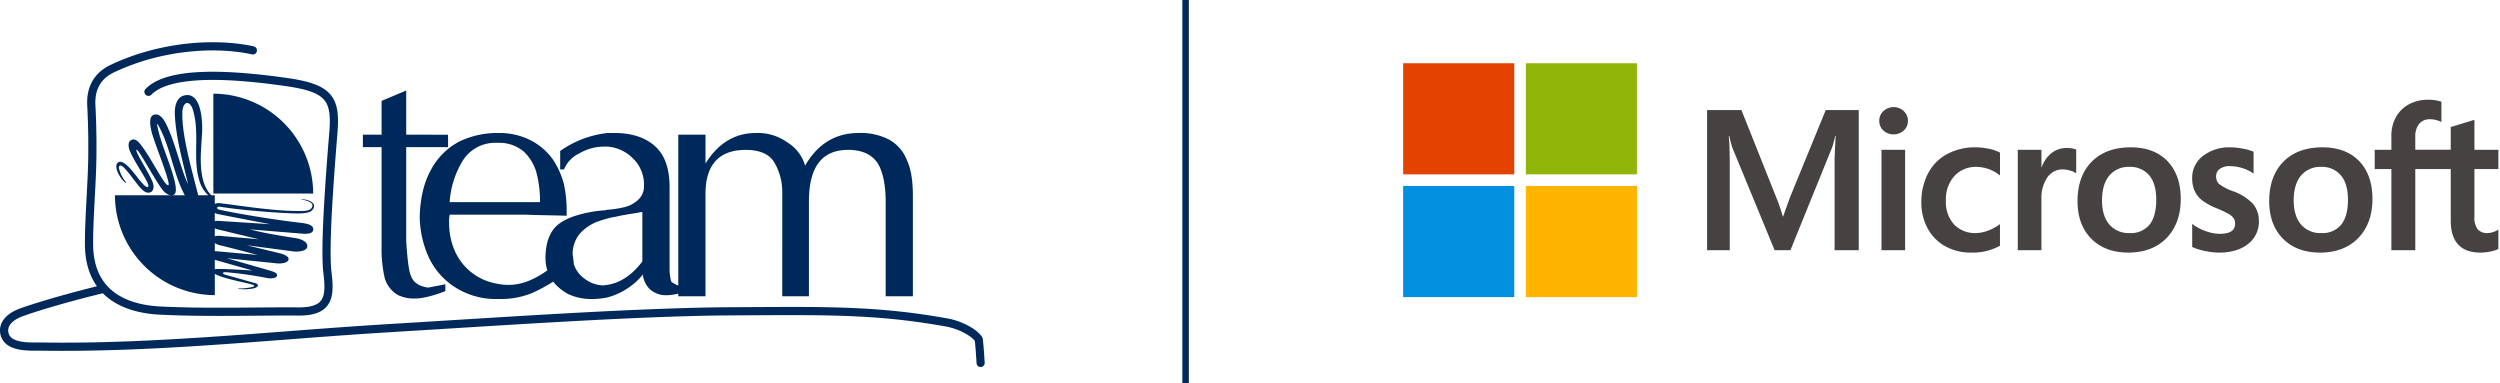 <svg xmlns="http://www.w3.org/2000/svg" width="769.658" height="118" viewBox="0 0 769.658 118">
  <g id="logo_team_x_microsoft_positivo_v3" data-name="logo_team x microsoft_positivo_v3" transform="translate(-10116.51 749.384)">
    <path id="Unión_27" data-name="Unión 27" d="M301.856,100l-.062,0-.063-.008-.063-.011-.059-.013-.059-.015-.059-.018-.056-.022-.059-.023-.053-.028-.054-.028-.049-.035-.052-.034-.048-.032-.047-.041-.043-.04-.045-.045-.04-.043-.037-.049-.038-.046-.034-.053-.031-.052-.03-.054-.024-.055-.022-.059-.023-.058-.017-.059-.017-.062-.011-.061-.011-.064,0-.067-.014-.228-.019-.226-.013-.223-.012-.221-.014-.219-.018-.219-.013-.219-.014-.214-.014-.218-.013-.215-.014-.218-.013-.211-.016-.216-.014-.213-.015-.217-.016-.217-.013-.214-.019-.215-.018-.227-.015-.212-.022-.224-.019-.223-.016-.229-.021-.229-.022-.227-.024-.232-.023-.235-.022-.24-.03-.241-.028-.246-.026-.208-.013-.018-.109-.131-.121-.143-.144-.147-.157-.155-.175-.159-.19-.163-.21-.168-.215-.171-.237-.169-.247-.177-.268-.173-.267-.169-.291-.176-.3-.169-.312-.167-.319-.168-.325-.166-.346-.16-.351-.158-.359-.15-.37-.145-.379-.139L294,88.247l-.392-.128-.4-.123-.41-.111-.4-.113-.42-.1-.419-.093-.431-.082-2.039-.355-2.015-.331-1.979-.308-1.951-.286-1.932-.263-1.912-.243-1.892-.221-1.885-.205-1.871-.183-1.873-.166-1.866-.147-1.87-.136-1.874-.116-1.885-.1-1.893-.092-1.91-.076-1.926-.066-1.96-.052-1.975-.048-2.012-.032-2.045-.026-2.079-.017-2.12-.011h-4.383l-2.265,0-2.313.009-2.375.013-2.436.014-2.5.014-2.568.013-2.638.018-2.71.021-2.777.036-2.859.053-2.924.068-2.987.085-3.046.093-3.1.108-3.156.119-3.2.128-3.243.139-3.289.148-3.319.161-3.357.165-3.38.175-3.409.179-3.421.19-3.446.193-3.46.194-3.456.2-3.469.205-3.47.209-3.462.211-3.46.212-3.446.209-3.431.218-3.411.211-3.387.212-3.361.207-3.328.208-3.294.2-3.254.2-3.211.2-3.344.205-3.353.218-3.349.229-3.353.231-3.361.243-3.361.247-3.36.25-3.365.254-3.366.257-3.369.255-3.37.257-3.372.255-3.374.252-3.373.245-3.38.241-3.373.232-3.379.228-3.375.218-3.379.208-3.38.193-3.378.184-3.378.166-3.381.154-3.376.136-3.376.117-3.378.1-3.372.078-3.376.057L22.641,95l-3.367.011L15.9,95l-3.367-.039-.289,0-.317,0-.34,0-.356,0-.371,0-.383,0-.409,0-.412-.008-.421-.011L8.8,94.917,8.359,94.9l-.443-.03-.45-.04-.453-.047-.454-.06-.453-.071-.459-.09-.445-.1-.447-.117L4.319,94.2l-.436-.152-.427-.18-.413-.206-.4-.229-.391-.254-.368-.292-.343-.32-.324-.361-.294-.392-.258-.423-.217-.458L.27,90.453l-.095-.329L.1,89.79l-.052-.331-.038-.336L0,88.788l0-.332.025-.337.046-.328.071-.327.087-.321.108-.319.122-.31.149-.307.166-.3.186-.3.2-.284.221-.273.233-.27.247-.258.266-.252.282-.244.3-.239.31-.228.328-.22.344-.213.353-.2.369-.2.385-.192.4-.181.418-.175.426-.171.443-.158.7-.244.714-.241.721-.238.73-.245.743-.236.752-.245.762-.236.769-.236.779-.237.786-.244.792-.231.8-.236.8-.233.809-.238.814-.229.811-.229.821-.229L20.4,77.6l.818-.231.824-.22.82-.221.824-.219.82-.216.822-.216.815-.215.817-.207.808-.211.809-.206.8-.2.462-.115-.2-.276-.581-.911-.539-.965-.49-1.011L27.6,70.9l-.383-1.116-.326-1.159-.269-1.214-.211-1.267-.15-1.313-.094-1.373-.029-1.422v-.642l.006-.644.008-.648.012-.66.013-.658.018-.663.018-.659.022-.672.024-.672.025-.671.026-.679.031-.683.03-.681.031-.684.033-.692.033-.69.037-.695.034-.7.037-.7.038-.7.036-.7.039-.7.037-.7.036-.7.037-.707.035-.7.035-.708.035-.708.033-.706.032-.71L27,40.8l.029-.71.026-.662.024-.663.02-.663.018-.661.018-.661.014-.662.011-.665.01-.66.008-.658,0-.659,0-.656,0-.661,0-.661,0-.653,0-.653-.006-.654-.009-.651-.011-.648-.012-.644-.014-.65-.014-.641-.016-.644-.021-.639-.018-.634-.021-.639-.024-.631-.024-.629-.026-.631-.025-.624-.028-.625-.031-.617-.029-.621-.019-.527v-.517l.011-.516.028-.509.048-.5.063-.492.081-.482.089-.472.115-.465.124-.46.143-.446.163-.44.17-.428.2-.418.2-.409.223-.4.239-.389.249-.38.272-.366.279-.361.3-.339.311-.338.324-.317.336-.311.349-.3.365-.287.374-.278.386-.262.4-.255.412-.239.425-.229.435-.213L35.3,6.392l1.378-.6,1.388-.569,1.4-.538,1.409-.51,1.417-.48,1.426-.446,1.435-.419,1.438-.389,1.442-.358,1.444-.334,1.446-.3,1.442-.273,1.444-.24L55.252.718,56.69.529,58.124.374,59.549.24l1.414-.1,1.41-.074,1.4-.046L65.157,0l1.371.006,1.364.035L69.235.1l1.326.086L71.872.3l1.289.138,1.272.169L75.682.8l1.226.222,1.2.243.064.018.061.018.06.02.059.026.057.026.054.027.054.032.049.034.05.036.048.04.045.041.042.043.042.045.039.047.036.048.035.051.032.051.028.055.026.053.025.057.022.056.015.059.018.059.013.06.01.061.007.062,0,.061v.063l0,.065-.006.063-.008.063-.013.063-.016.064-.018.062-.021.059L79,3.014l-.026.058-.029.054-.032.054-.033.05-.038.05-.038.048-.04.044-.043.045-.046.04-.048.04-.047.037-.05.032-.051.032-.053.029-.055.027-.057.023-.057.022-.059.017-.058.018-.06.012-.059.01-.061.007-.063,0-.063,0-.064,0L77.7,3.759l-.064-.008-.063-.012L76.433,3.5l-1.166-.211-1.19-.184L72.864,2.95l-1.238-.138L70.373,2.7,69.1,2.619,67.8,2.558,66.5,2.525l-1.331-.008-1.336.02-1.35.048-1.359.073-1.375.1-1.376.125-1.384.155-1.389.18-1.392.205-1.4.241-1.4.262-1.4.293-1.395.314-1.393.348-1.389.377-1.384.4L43.073,6.1l-1.37.462-1.358.49-1.351.518-1.336.549-1.319.58-1.311.6-.364.182-.348.192-.341.2-.325.2-.316.213-.305.219-.287.229-.282.238-.265.243-.255.259-.243.256L31.47,12l-.22.273-.2.286-.2.291-.181.3-.173.311-.164.318-.147.328-.141.339-.121.341-.113.357-.1.362-.085.375-.082.385-.062.393-.05.4-.037.417-.028.421-.013.437,0,.45.017.456.031.62.029.628.029.626.027.634.024.63.025.64.023.64.021.638.02.646.018.648.016.645.015.651.014.651.011.654.011.657.009.66.005.653.005.664,0,.661,0,.661,0,.661,0,.665,0,.668-.008.67-.009.669-.012.668-.014.67-.018.67-.018.671-.022.673-.022.671-.027.673-.028.712-.032.715-.033.708-.033.715-.035.71-.034.707-.037.713-.036.7-.037.706-.037.7-.038.7-.038.7-.036.7-.036.7-.035.695-.036.684-.034.691-.032.681-.033.682-.03.681-.028.675-.029.67-.026.672-.022.662-.022.661-.019.66-.016.652-.014.649-.012.64-.008.639-.005.636,0,.629.03,1.313.082,1.251.142,1.2.191,1.138.239,1.076.287,1.032.333.975.382.924.419.877.461.824.5.784.536.734.581.7.613.655.646.617.684.572.718.541.75.5.78.471.81.433.836.4.869.369.891.328.914.3.94.264.958.238.982.207,1,.179,1.017.148,1.028.118,1.04.091,1.047.067,1.288.062,1.292.056,1.291.049,1.3.04,1.3.038,1.3.031,1.306.03,1.309.023,1.315.016,1.31.015,1.313.009,1.318.01h5.264l1.31-.007,1.313-.006,1.312-.008,1.309-.01,1.308-.013,1.3-.006,1.3-.015,1.3-.006,1.293-.013,1.291-.006,1.284-.007,1.28-.01,1.281,0,1.269,0h2.557l.86.014.812-.009.757-.036.7-.058.649-.08.6-.1.545-.119.5-.144.445-.156.406-.176.365-.185.324-.205.286-.218.257-.234.229-.247.2-.269.183-.293.161-.318.147-.338.122-.372.106-.408.085-.431.067-.47.047-.5.031-.527.009-.562-.01-.591-.028-.615-.047-.648-.057-.671-.076-.7-.086-.73-.094-.852-.076-.92-.054-1.009-.04-1.08-.025-1.153L99.266,65l0-1.271.015-1.33.026-1.383.037-1.427.047-1.464.054-1.506.066-1.531.074-1.552.078-1.572.086-1.586.091-1.594.1-1.589.1-1.589.1-1.583.107-1.562.107-1.547.109-1.516.108-1.491.11-1.447.107-1.406.106-1.363.1-1.3.1-1.244.1-1.181.092-1.11.084-1.036.073-.953.051-.911.034-.861.01-.82-.015-.771-.037-.729-.06-.686-.084-.637-.112-.6-.136-.56-.162-.52-.191-.486-.211-.454-.246-.419-.272-.4-.31-.376-.344-.356-.382-.341-.426-.328-.479-.311-.53-.3-.58-.29-.634-.274-.695-.262-.755-.251-.811-.241-.877-.224-.938-.212-1-.205-1.065-.194-1.131-.19-1.194-.175-1.341-.187-1.379-.187L83.74,12.93l-1.445-.178-1.466-.17-1.488-.163-1.507-.154-1.522-.136L74.78,12l-1.534-.113-1.538-.1-1.534-.078-1.53-.059-1.514-.038-1.5-.014-1.483.011-1.462.038-1.427.064-1.4.1-1.361.121-1.322.156-1.274.189L54.67,12.5l-1.17.258-1.112.3-1.049.334-.978.363-.908.41-.833.439-.751.479-.668.507-.586.544-.044.047-.05.043-.049.039-.051.038-.053.033-.052.031-.056.029-.054.024-.058.024-.059.018-.058.019-.059.014-.06.01-.059.009-.061.005-.06,0h-.06l-.06,0-.06-.006-.06-.008-.059-.014-.059-.014-.058-.019-.059-.019-.056-.024-.058-.026-.053-.03-.054-.031-.051-.036-.052-.037-.051-.041-.046-.045-.046-.047-.043-.047-.04-.049-.037-.052-.034-.052-.032-.052-.028-.055-.025-.057-.023-.058-.02-.058-.016-.058-.014-.06-.012-.059-.008-.06-.005-.059v-.181l.006-.061.009-.06.013-.059.014-.059.017-.059.021-.058.024-.055.026-.058.029-.053.033-.054.033-.053.039-.05.041-.05.044-.048.774-.722L46.427,13l.927-.586.992-.529,1.056-.467,1.118-.423,1.168-.365,1.22-.324,1.271-.278,1.314-.243,1.353-.2,1.39-.164,1.43-.13L61.117,9.2,62.6,9.13l1.5-.038,1.522-.011L67.17,9.1l1.554.038,1.559.059,1.565.08,1.565.1,1.563.114,1.553.127,1.54.147L79.6,9.91l1.509.165,1.484.169,1.454.178,1.428.188,1.388.185,1.351.185,1.233.187,1.172.189,1.113.2,1.057.216,1,.231.945.246.9.261.844.279.794.3.752.325.709.349.657.377.617.408.576.436.531.47.482.5.436.534.392.567.342.6.3.624.251.653.211.678.175.7.132.733.1.764L104,22.6l.039.817.014.851-.011.88-.032.92-.053.95-.071.993-.085,1.036-.092,1.109-.094,1.18-.1,1.246-.1,1.3-.105,1.351-.11,1.407-.107,1.448-.109,1.479-.109,1.517-.108,1.535-.106,1.562-.1,1.573-.1,1.579-.1,1.591-.092,1.581-.086,1.576L102.1,53.65l-.073,1.543-.064,1.519L101.91,58.2l-.047,1.454-.037,1.409-.025,1.365-.015,1.31V65l.011,1.186.025,1.112.039,1.038.055.95.068.865.083.758.095.762.076.743.067.721.047.7.028.683.011.66-.011.64-.03.628-.057.611-.086.587-.116.586-.144.552-.184.543-.215.524-.26.5-.3.476-.342.449-.384.419-.425.389-.464.353-.5.317-.535.284-.572.245-.614.215-.64.181-.682.155-.718.119-.757.093-.8.064-.835.037-.881.011-.931-.014H88.419l-1.269,0-1.271,0-1.279.01-1.286.006-1.289.011-1.3.013-1.292.009-1.3.011-1.31.01-1.306.01-1.31.011-1.314.009-1.312.005-1.319.006-1.318.005-1.316,0-1.318,0-1.322-.006-1.318-.008-1.32-.01-1.322-.015L59.716,84.2,58.4,84.177l-1.317-.027-1.313-.032-1.31-.039-1.308-.041-1.31-.049-1.3-.056-1.3-.06-1.117-.066-1.11-.1-1.1-.129-1.086-.157-1.073-.189L42.7,83.007l-1.048-.259-1.03-.292-1.012-.331-.99-.373-.968-.4L36.7,80.9l-.918-.493-.89-.53-.859-.578-.826-.622-.791-.673-.758-.713-.016-.017-.076.019-.784.2-.794.2-.8.2-.8.2-.809.2-.806.209-.815.213-.812.214-.818.215-.815.221-.819.219-.815.221-.819.223-.811.223-.809.226-.813.229-.8.23-.8.228-.8.234-.789.233-.782.235-.776.227-.769.24-.759.236-.752.235-.742.235-.733.237-.722.236-.71.239L8,84l-.688.232-.383.141-.367.14-.346.15-.334.158-.314.15-.3.162-.285.166-.263.163-.247.171-.234.166-.216.17-.2.174-.186.175-.169.176-.153.173-.134.175-.127.173-.107.175-.095.17-.08.168L2.7,87.7l-.059.171-.047.173-.032.171-.026.181-.015.174,0,.183.011.179.019.188.032.192.044.2.054.2.1.255.11.234.129.216.145.192.167.184.194.179.21.163.232.161.256.14.277.135.3.128.315.114.338.1.349.1.367.082.369.066.384.062.393.05.4.045.4.036.405.025.4.024.4.015.4.009.393.007.379,0,.383-.007.371.007.356,0,.34-.005.328.005.316,0,3.348.04,3.35.014,3.356-.013,3.354-.033,3.356-.056,3.361-.08,3.36-.1,3.364-.118,3.367-.136,3.363-.155,3.366-.168,3.369-.18,3.369-.2,3.37-.207L63,90.836l3.37-.229,3.373-.231,3.369-.244,3.371-.246,3.368-.252,3.371-.255,3.37-.254,3.369-.256,3.367-.257,3.366-.254,3.369-.252,3.361-.247,3.361-.239,3.361-.236,3.361-.225,3.353-.217,3.355-.211,3.211-.193,3.255-.2,3.291-.2,3.33-.208,3.359-.208,3.388-.211,3.409-.212,3.431-.213,3.446-.211,3.456-.212,3.465-.208,3.471-.211,3.469-.206,3.467-.2,3.459-.2,3.443-.194L178,83.261l3.409-.182,3.388-.174,3.356-.165,3.33-.161,3.289-.148,3.256-.14,3.208-.129,3.16-.116,3.109-.109,3.058-.094,2.994-.082,2.934-.069,2.864-.052,2.8-.037,2.718-.023,2.641-.015,2.568-.013,2.5-.016,2.44-.013,2.373-.012,2.323-.008,2.265-.007H244.2l2.169,0,2.132.011,2.086.016,2.055.025,2.022.036,2,.042,1.966.055,1.951.067,1.929.077,1.914.092,1.9.1,1.894.114,1.888.136,1.888.149,1.892.171,1.9.189,1.906.2,1.919.223,1.935.247,1.949.266,1.982.286,2,.317,2.03.332,2.072.365.479.092.478.1.468.112.465.118.458.132.447.133.443.149.431.153.424.161.416.166.4.169.4.177.384.183.378.182.368.191.354.2.346.2.33.193.328.207.306.206.3.206.284.209.275.212.259.2.247.217.237.216.216.213.21.221.192.215.176.223.164.229.149.231.033.057.029.056.025.06.022.059.018.059.016.059.015.063.009.059,0,.015,0,.012.031.265.028.256.027.248.031.252.022.246.023.247.023.239.024.24.022.236.024.231.018.229.018.226.018.235.02.215.015.227.018.225.016.215.015.218.014.22.013.22.017.221.013.215.014.214.015.221.013.213.013.219.014.217.014.222.017.218.013.223.014.222.017.223,0,.067,0,.061,0,.062-.009.067-.007.063-.017.059-.013.059-.018.06-.023.054-.023.059-.026.053-.031.053-.031.053-.034.048-.035.05-.04.044-.038.049-.047.042-.044.04-.047.041-.049.036-.051.032-.052.032-.051.029-.059.029-.058.02-.059.025-.058.016-.06.014-.064.013-.063.008-.065.006-.067,0ZM174.965,77.554a15.216,15.216,0,0,1-4.669-3.84,48.8,48.8,0,0,1-6.892,3.668,25.789,25.789,0,0,1-9.384,1.678h-1.678a23.212,23.212,0,0,1-12.065-3.52,21.915,21.915,0,0,1-8.379-9.549,31.11,31.11,0,0,1-2.681-12.4c.168-5.7,1.34-10.558,3.518-14.413a20.971,20.971,0,0,1,8.547-8.545,26.863,26.863,0,0,1,11.06-2.683h1a20.958,20.958,0,0,1,10.223,2.345,19.127,19.127,0,0,1,6.7,5.867,25.3,25.3,0,0,1,3.351,7.541,38.531,38.531,0,0,1,.837,7.541v2.18c-4.857-.171-9.048-.171-12.734-.338H138.434a9.5,9.5,0,0,0-.169,2.345,21.2,21.2,0,0,0,2.18,9.721,17.263,17.263,0,0,0,11.9,9.049,18.314,18.314,0,0,0,4.36.5c3.807,0,7.718-1.546,11.813-4.473a12.25,12.25,0,0,1-.586-3.739c0-4.19,1-7.206,2.849-9.385,2.01-2.179,5.359-3.685,10.39-4.692a35.837,35.837,0,0,1,5.027-.67c.334,0,.5-.167.836-.167a32.778,32.778,0,0,0,5.363-.839,9.432,9.432,0,0,0,4.021-2.178,5.547,5.547,0,0,0,1.842-4.358,11.118,11.118,0,0,0-3.517-8.546,12.211,12.211,0,0,0-7.709-3.518h-1a14.968,14.968,0,0,0-7.544,2.011,9.465,9.465,0,0,0-4.858,5.027h-1.174v-5.7a31.321,31.321,0,0,1,14.58-5.531h2.179c5.195,0,9.384,1.341,12.4,4.022s4.524,6.872,4.524,12.737V69.843a15.254,15.254,0,0,0,.5,3.854,9.041,9.041,0,0,0,2.013,1.174c.055-.019.111-.034.166-.049V28.451H217.2v8.881c3.853-6.2,9.048-9.384,15.416-9.384a15.526,15.526,0,0,1,9.721,2.849A12.329,12.329,0,0,1,247.861,38c3.854-6.7,9.387-10.055,16.426-10.055a19.054,19.054,0,0,1,9.384,2.01,12.219,12.219,0,0,1,5.53,6.37c1.341,2.848,1.843,6.535,1.843,11.061v30.83h-8.378V49.232q0-8.043-2.516-12.065-2.762-4.024-9.047-4.022c-8.043,0-12.064,5.194-12.064,15.917V78.219h-8.212V46.382a17.932,17.932,0,0,0-2.346-9.215c-1.51-2.683-4.525-4.022-8.883-4.022-8.21,0-12.4,4.522-12.4,13.574v31.5h-8.381v-.835a14.114,14.114,0,0,1-3.519.5,7.318,7.318,0,0,1-5.026-1.671,7.025,7.025,0,0,1-2.346-4.694,21.166,21.166,0,0,1-10.894,7.038,22.7,22.7,0,0,1-4.859.5A16.856,16.856,0,0,1,174.965,77.554Zm15.921-24.132c-1.342.334-2.681.5-3.856.836s-2.179.67-3.182,1.005a14.227,14.227,0,0,0-5.2,3.519,9.629,9.629,0,0,0-2.346,6.032,5.841,5.841,0,0,0,.166,1.509c0,.671.168,1.174.168,1.844a8.4,8.4,0,0,0,3.186,4.524,10.017,10.017,0,0,0,5.861,2.179c.339,0,.842-.167,1.344-.167,4.021-.671,7.544-3.019,10.727-7.206V52.245C195.91,52.583,193.566,52.917,190.886,53.422Zm-48.433-16.93a27.836,27.836,0,0,0-4.02,12.739h27.817a35.441,35.441,0,0,0-1-8.716,14.214,14.214,0,0,0-4.022-6.872,11.775,11.775,0,0,0-7.88-2.681h-1A11.7,11.7,0,0,0,142.454,36.492ZM122.633,77.884a8.714,8.714,0,0,1-4.247-5.53,39.149,39.149,0,0,1-.908-9.382V32.3h-5.762V28.451h5.762V18.06l7.58-3.184V28.451l12.88.03.011,3.823H125.058v28.49c0,.67.456,8.716,1.364,10.892.76,2.347,2.731,3.521,5.46,3.855,1.517-.334,3.857-.708,5.221-1.042l.023,2.121c-3.032,1.171-6.608,2.273-9.338,2.273A11.052,11.052,0,0,1,122.633,77.884ZM35.387,47.114l21.5,0C53.233,40.28,52.469,32,48.572,25.287c-.088-.15-.244-.085-.218.051C49.426,31.2,52.3,36.838,53.727,42.6c.275,1.114.89,3.859-.233,4.361-1.228.546-2.634-.466-3.4-1.444-2.57-3.28-7.535-12.913-8.065-12.388-.562.438,3.859,7.095,4.923,9.853,1.148,2.833-1,4.453-3.09,2.472-1.189-.87-3.749-4.919-5.8-6.948-.778-.772-1.578-.763-1.428.349a10.227,10.227,0,0,0,2.287,4.367c-.541.31-2.476-2.162-2.961-3.992-.211-.8-.307-1.827.5-2.28,1.943-1.1,5.605,4.517,6.627,5.639.493.541,1.845,2.3,2.452,1.966.459-.253-.223-1.478-.34-1.728-.78-1.667-3.821-6.137-5.131-9.146-.6-1.378-.653-2.619-.036-3.318,1.057-.874,2.048-.272,2.808.588,3.3,3.727,7.807,13.47,8.989,13.065.9-.309-4.116-12.639-5.014-15.913C46,25.138,45.6,21.74,48.6,22.3c1.627.695,2.476,2.666,3.151,4.181C54.211,32,56.023,40.034,57.863,43.6c0,.005.012.005.009,0-1.635-7.089-3.754-14.188-4.047-21.493-.09-2.288.477-5.192,2.989-5.745,5.2-1.141,5.577,8.053,5.411,11.369-.26,5.215-1.12,11.444.835,16.3a10.242,10.242,0,0,0,1.966,3.083h1.1v2.626a3.518,3.518,0,0,1,1.709-.165c6.119.683,16.844,2.567,25.38,2.369,1.186-.025,2.479-.181,2.9-1.254.664-1.688-2.919-2.183-3.567-2.326,1.229-.188,5.088.665,3.935,2.833-.561,1.056-1.6,1.313-3.457,1.477-2.812.25-16.945-.707-25.059-1.989-.66-.1-1.016-.07-1.12.228s.194.536.881.687c5.618,1.226,16.744,3.066,24.619,3.966,1.8.206,4.144.544,4.1,2.064-.042,1.841-3.495,1.271-4.424,1.22L76.946,57.62c4.171,1.116,9.713,2.007,14.089,2.7,1.807.288,3.8,1.155,3.56,2.664-.225,1.422-2.956,1.545-4.048,1.444L75.871,62.492l10.355,2.5c.916.221,2.931.957,2.593,1.985-.365,1.119-2.563,1.2-3.512,1.111L69.9,66.513,83.17,70.327c.611.186,2.774.773,1.976,1.816-.422.552-1.934.629-2.534.517A122.564,122.564,0,0,0,69.6,70.8c-1.03-.07-1.491.427-.14.807l9.173,2.579c.389.11,1.078.5.634,1.006a2.72,2.72,0,0,1-1.444.642,15.964,15.964,0,0,1-4.369.128c-.119-.009-.148-.146-.012-.148a17.721,17.721,0,0,0,4.469-.516c.6-.263.436-.45-.112-.63-1.931-.646-9.324-1.924-11.635-3.339l-.028-.02,0,6.552A30.808,30.808,0,0,1,35.387,47.114ZM77.64,70.253,66.132,66.985v2.9a1.541,1.541,0,0,1,.385-.061c.29-.014.631-.02,1.01-.02C70.647,69.807,76.356,70.227,77.64,70.253ZM66.131,64.317c.138,0,.279.013.421.026l12.733,1.139c-3.716-.968-7.427-1.98-11.162-2.873a6.47,6.47,0,0,1-1.993-.762Zm1.9-4.69c3.781.377,7.828.695,11.713,1.04L66.937,57.591a2.972,2.972,0,0,1-.808-.327v2.484a4.056,4.056,0,0,1,1.207-.157C67.563,59.591,67.8,59.6,68.033,59.627Zm-.517-4.615,15.729,1.014c-5.257-.994-11.9-2.255-16.254-3.144a2.835,2.835,0,0,1-.864-.337v2.546a2.581,2.581,0,0,1,.8-.106C67.134,54.986,67.336,55,67.516,55.012ZM56.185,20.965c-.031.232-.036.464-.044.7-.2,6.784,2.758,17.118,4.868,25.368.008.03.012.058.018.086h3.109a9.512,9.512,0,0,1-2.456-3.579c-2.67-7.23.02-15.189-2.3-22.756-.42-1.373-1.107-2.086-1.744-2.086S56.392,19.434,56.185,20.965Zm9.5,25.625-.009-30.744A30.8,30.8,0,0,1,96.418,46.592Z" transform="translate(10116.51 -736.384)" fill="#00295b"/>
    <rect id="Rectángulo_21450" data-name="Rectángulo 21450" width="2" height="118" transform="translate(10480.51 -749.384)" fill="#00295b"/>
    <g id="logo_team_x_microsoft_positivo_v3-2" data-name="logo_team x microsoft_positivo_v3">
      <path id="Unión_68" data-name="Unión 68" d="M177.3,42.776c-2.81-2.836-4.246-6.734-4.246-11.576,0-5.094,1.463-9.171,4.347-12.117s6.941-4.441,12.04-4.441c4.8,0,8.609,1.43,11.321,4.249s4.075,6.739,4.075,11.656c0,4.979-1.463,9.015-4.346,12s-6.854,4.5-11.8,4.5C183.947,47.048,180.117,45.609,177.3,42.776Zm5.549-19.444c-1.494,1.793-2.251,4.355-2.251,7.633,0,3.176.757,5.677,2.251,7.43a7.8,7.8,0,0,0,6.264,2.637,7.378,7.378,0,0,0,6.111-2.587c1.374-1.723,2.074-4.3,2.074-7.659,0-3.316-.746-5.862-2.209-7.565a7.559,7.559,0,0,0-6.035-2.559A7.7,7.7,0,0,0,182.845,23.332ZM118.282,42.776c-2.809-2.836-4.239-6.734-4.239-11.576,0-5.094,1.46-9.171,4.351-12.117s6.933-4.441,12.03-4.441c4.8,0,8.611,1.43,11.317,4.249s4.082,6.739,4.082,11.656c0,4.979-1.464,9.015-4.349,12s-6.854,4.5-11.8,4.5C124.934,47.048,121.1,45.609,118.282,42.776Zm5.547-19.444c-1.489,1.793-2.244,4.355-2.244,7.633,0,3.176.754,5.677,2.244,7.43a7.814,7.814,0,0,0,6.267,2.637,7.372,7.372,0,0,0,6.112-2.587c1.376-1.723,2.074-4.3,2.074-7.659,0-3.316-.738-5.862-2.205-7.565a7.568,7.568,0,0,0-6.038-2.559A7.714,7.714,0,0,0,123.828,23.332ZM73.359,45.116a13.7,13.7,0,0,1-5.448-5.5,16.493,16.493,0,0,1-1.949-7.964,19.1,19.1,0,0,1,2.011-8.889A14.284,14.284,0,0,1,73.8,16.771a17.917,17.917,0,0,1,8.845-2.128,20.427,20.427,0,0,1,4.067.434,12.22,12.22,0,0,1,3.365,1.14l.1.055v7.023l-.3-.225a11.685,11.685,0,0,0-6.922-2.408,8.908,8.908,0,0,0-6.824,2.816,10.7,10.7,0,0,0-2.612,7.546,10.3,10.3,0,0,0,2.509,7.354,8.953,8.953,0,0,0,6.8,2.654,10.773,10.773,0,0,0,3.489-.68A13.858,13.858,0,0,0,89.868,38.5l.3-.225v6.666l-.1.053A17.44,17.44,0,0,1,81.3,47.048,16.18,16.18,0,0,1,73.359,45.116ZM228.942,37.2V21.322H218.03V46.3h-7.363V21.322h-5.128V15.391h5.128V11.107a11.693,11.693,0,0,1,1.413-5.777A9.858,9.858,0,0,1,216.065,1.4a11.931,11.931,0,0,1,5.8-1.4,12.417,12.417,0,0,1,4.089.553l.126.041v6.25l-.271-.121a7.818,7.818,0,0,0-3.2-.73,4.242,4.242,0,0,0-3.369,1.377A6.192,6.192,0,0,0,218.03,11.5v3.889h10.912V8.4l.131-.046L236,6.243l.238-.076v9.224h7.371v5.931h-7.371v14.59a6.171,6.171,0,0,0,1,3.975,3.942,3.942,0,0,0,3.134,1.143,5.5,5.5,0,0,0,1.452-.25,5.048,5.048,0,0,0,1.484-.643l.3-.2v5.985l-.1.054a8.739,8.739,0,0,1-2.276.721,15,15,0,0,1-3.13.347C232.026,47.048,228.942,43.733,228.942,37.2Zm-75.585,9.368a18.165,18.165,0,0,1-3.9-1.2l-.113-.051V38.22l.3.219a15.179,15.179,0,0,0,4.117,2.091,13.1,13.1,0,0,0,4.035.736c3.2,0,4.754-1.007,4.754-3.086a2.977,2.977,0,0,0-.461-1.753,5.038,5.038,0,0,0-1.64-1.342,31.193,31.193,0,0,0-3.715-1.735,19.14,19.14,0,0,1-4.472-2.509,7.58,7.58,0,0,1-2.2-2.87,9.489,9.489,0,0,1-.721-3.83,8.415,8.415,0,0,1,3.322-6.86,13.307,13.307,0,0,1,8.526-2.637,20.106,20.106,0,0,1,3.632.377,15.915,15.915,0,0,1,3.3.92l.124.05V22.71l-.3-.2A12.18,12.18,0,0,0,164.686,21a13.012,13.012,0,0,0-3.737-.572,5.021,5.021,0,0,0-3.129.883,2.652,2.652,0,0,0-1.112,2.207,3.161,3.161,0,0,0,.878,2.379,15.692,15.692,0,0,0,4.364,2.269,15.451,15.451,0,0,1,6.131,3.9,8.078,8.078,0,0,1,1.8,5.313,8.567,8.567,0,0,1-3.355,7.026c-2.209,1.76-5.235,2.648-9,2.648A20.763,20.763,0,0,1,153.357,46.564Zm-57.7-.263V15.391h7.278v5.348h.076a9.838,9.838,0,0,1,2.792-4.146,7.486,7.486,0,0,1,4.873-1.744,7.4,7.4,0,0,1,2.843.438l.119.051v7.326l-.307-.221a5.688,5.688,0,0,0-1.7-.683,8.5,8.5,0,0,0-2.18-.321,5.572,5.572,0,0,0-4.71,2.484,11.047,11.047,0,0,0-1.808,6.567V46.3Zm-41.963,0V15.391h7.273V46.3Zm-14.446,0V18.892c.022-1.733.161-4.607.331-7.752h-.154a28.487,28.487,0,0,1-.888,3.408L25.666,46.3H20.788L7.81,14.834c-.26-.832-.633-2.066-.984-3.694H6.674c.028.7.164,1.62.194,2.761.071,2.268.106,4.247.106,5.881V46.3H0V3.161H10.57L21.388,30.3a52.753,52.753,0,0,1,1.918,5.593h.115l2.021-5.655L36.532,3.161H46.69V46.3ZM54.291,9.474A3.922,3.922,0,0,1,53.006,6.5a3.993,3.993,0,0,1,1.3-3.033,4.6,4.6,0,0,1,6.259.032,4.1,4.1,0,0,1,1.265,3,3.882,3.882,0,0,1-1.3,2.978,4.7,4.7,0,0,1-6.238,0Z" transform="translate(10642.06 -718.666)" fill="#464241" stroke="rgba(0,0,0,0)" stroke-miterlimit="10" stroke-width="1"/>
      <rect id="Rectángulo_21469" data-name="Rectángulo 21469" width="34.208" height="34.209" transform="translate(10548.488 -729.914)" fill="#e44200"/>
      <rect id="Rectángulo_21470" data-name="Rectángulo 21470" width="34.209" height="34.209" transform="translate(10586.26 -729.914)" fill="#91b508"/>
      <rect id="Rectángulo_21471" data-name="Rectángulo 21471" width="34.208" height="34.215" transform="translate(10548.488 -692.131)" fill="#0090df"/>
      <rect id="Rectángulo_21472" data-name="Rectángulo 21472" width="34.209" height="34.215" transform="translate(10586.26 -692.131)" fill="#ffb400"/>
    </g>
  </g>
</svg>
